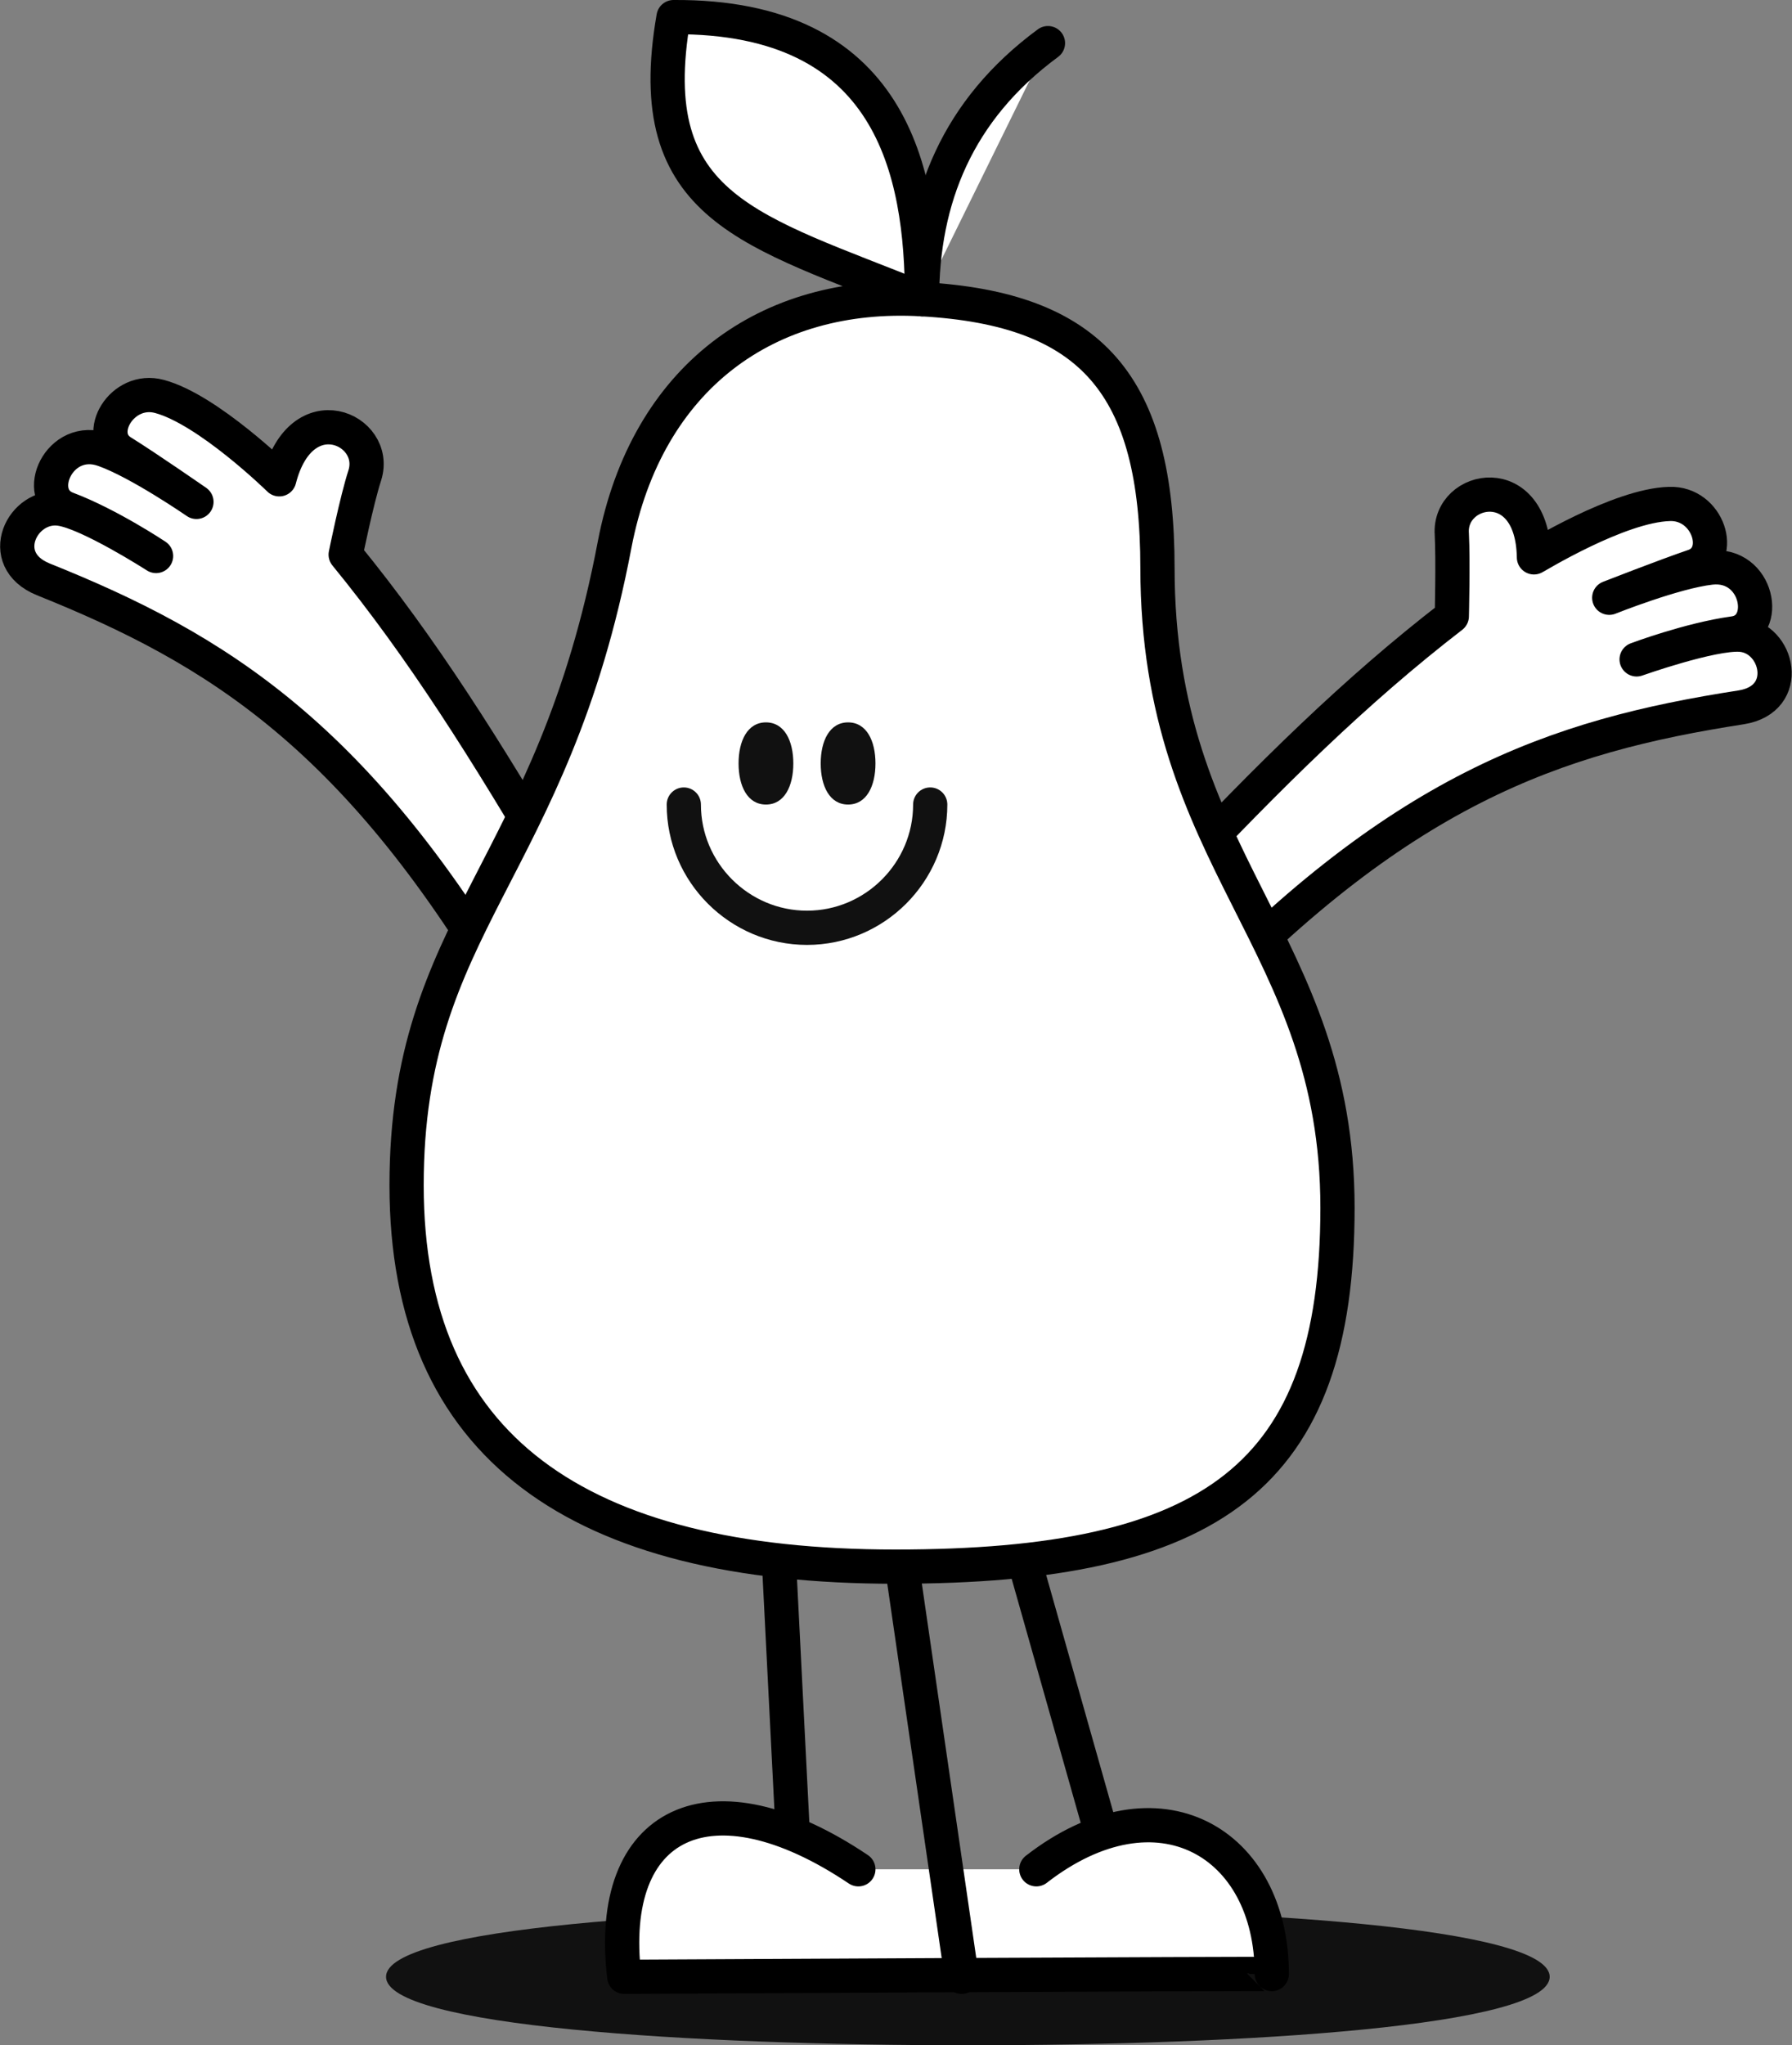 <?xml version="1.0" encoding="UTF-8"?>
<svg id="Ebene_2" xmlns="http://www.w3.org/2000/svg" version="1.1" viewBox="0 0 261.8 298.7">
  <rect x="0" y="0" width="261.8" height="298.7" fill="#808080" stroke="none"/>
  <!-- Generator: Adobe Illustrator 29.6.1, SVG Export Plug-In . SVG Version: 2.1.1 Build 9)  -->
  <defs>
    <style>
      .st0 {
        fill: #111;
      }

      .st1 {
        fill: none;
      }

      .st1, .st2 {
        stroke: #000;
      }

      .st1, .st2, .st3 {
        stroke-linecap: round;
        stroke-linejoin: round;
        stroke-width: 5px;
      }

      .st2, .st3 {
        fill: #fff;
      }

      .st3 {
        stroke: #111;
      }
    </style>
  </defs>
  <g id="Ebene_2-2">
    <path class="st0" d="M141.4,278.7c-40.7,0-85,2.8-85,10s44.3,10,85,10,85-2.8,85-10-44.3-10-85-10Z"/>
    <path class="st2" d="M171,128.6c14.6-15.5,27.1-27.8,41.1-38.6,0,0,.2-8.1,0-12-.5-7,11.8-9.5,12,3.4.1,0,12.4-7.6,19.8-7.8,5.7-.2,8.1,7.6,3.5,9.1-4.1,1.4-12.3,4.6-12.3,4.6,0,0,9.5-3.8,14.8-4.4,7-.8,8.7,8.9,3.4,9.6-6.5.9-14.2,3.8-14.2,3.8,0,0,11-3.9,15.2-3.6,5.5.4,7.6,9.4.1,10.6-27.1,4.2-50.2,11.9-81.5,45.4"/>
    <path class="st2" d="M81.8,127.9c-10.8-18.4-20.1-33.2-31.3-46.9,0,0,1.6-7.9,2.8-11.6,2.1-6.7-9.3-11.9-12.5.6,0,0-10.4-10.2-17.5-12.1-5.5-1.5-9.6,5.6-5.5,8.1,3.7,2.3,10.9,7.3,10.9,7.3,0,0-8.4-5.8-13.5-7.6-6.6-2.4-10.5,6.7-5.4,8.6,6.1,2.3,13,6.9,13,6.9,0,0-9.8-6.3-14-6.9-5.5-.8-9.6,7.4-2.5,10.3,25.4,10.2,46.2,22.9,69.2,62.7"/>
    <line class="st1" x1="113.1" y1="214.2" x2="116" y2="271.4"/>
    <line class="st1" x1="146.3" y1="216.1" x2="161.3" y2="269.1"/>
    <path class="st2" d="M151.4,273c17.8-13.8,34.4-3.9,34.4,15.3,0-.1-94.6.4-94.6.4-2.7-22.7,12.6-30.2,34.2-15.7"/>
    <line class="st1" x1="130" y1="216.5" x2="140.5" y2="288.7"/>
    <path class="st2" d="M169.1,83c0-26.7-9.5-37.9-34.4-39.3-22.6-1.3-40.2,11.4-44.9,35.8-9.1,48-30.4,55.3-30.4,93.6s25.1,55.7,71.4,55.7,64.6-13.1,64.6-52.4-26.3-50.3-26.3-93.5h0Z"/>
    <path class="st3" d="M135.9,117.5c0,9.9-8.1,18-18,18s-18-8.1-18-18"/>
    <path class="st0" d="M119.9,111.5c0,3.3,1.3,6,4,6s4-2.7,4-6-1.3-6-4-6-4,2.7-4,6Z"/>
    <path class="st0" d="M107.9,111.5c0,3.3,1.3,6,4,6s4-2.7,4-6-1.3-6-4-6-4,2.7-4,6Z"/>
    <path class="st2" d="M134.7,43.7c0-14.6,5.1-27.6,18.4-37.4"/>
    <path class="st2" d="M134.7,43.7c0-18.7-4.4-41.4-36.3-41.2-4.9,28.1,11.5,31.1,36.3,41.2Z"/>
  </g>
</svg>